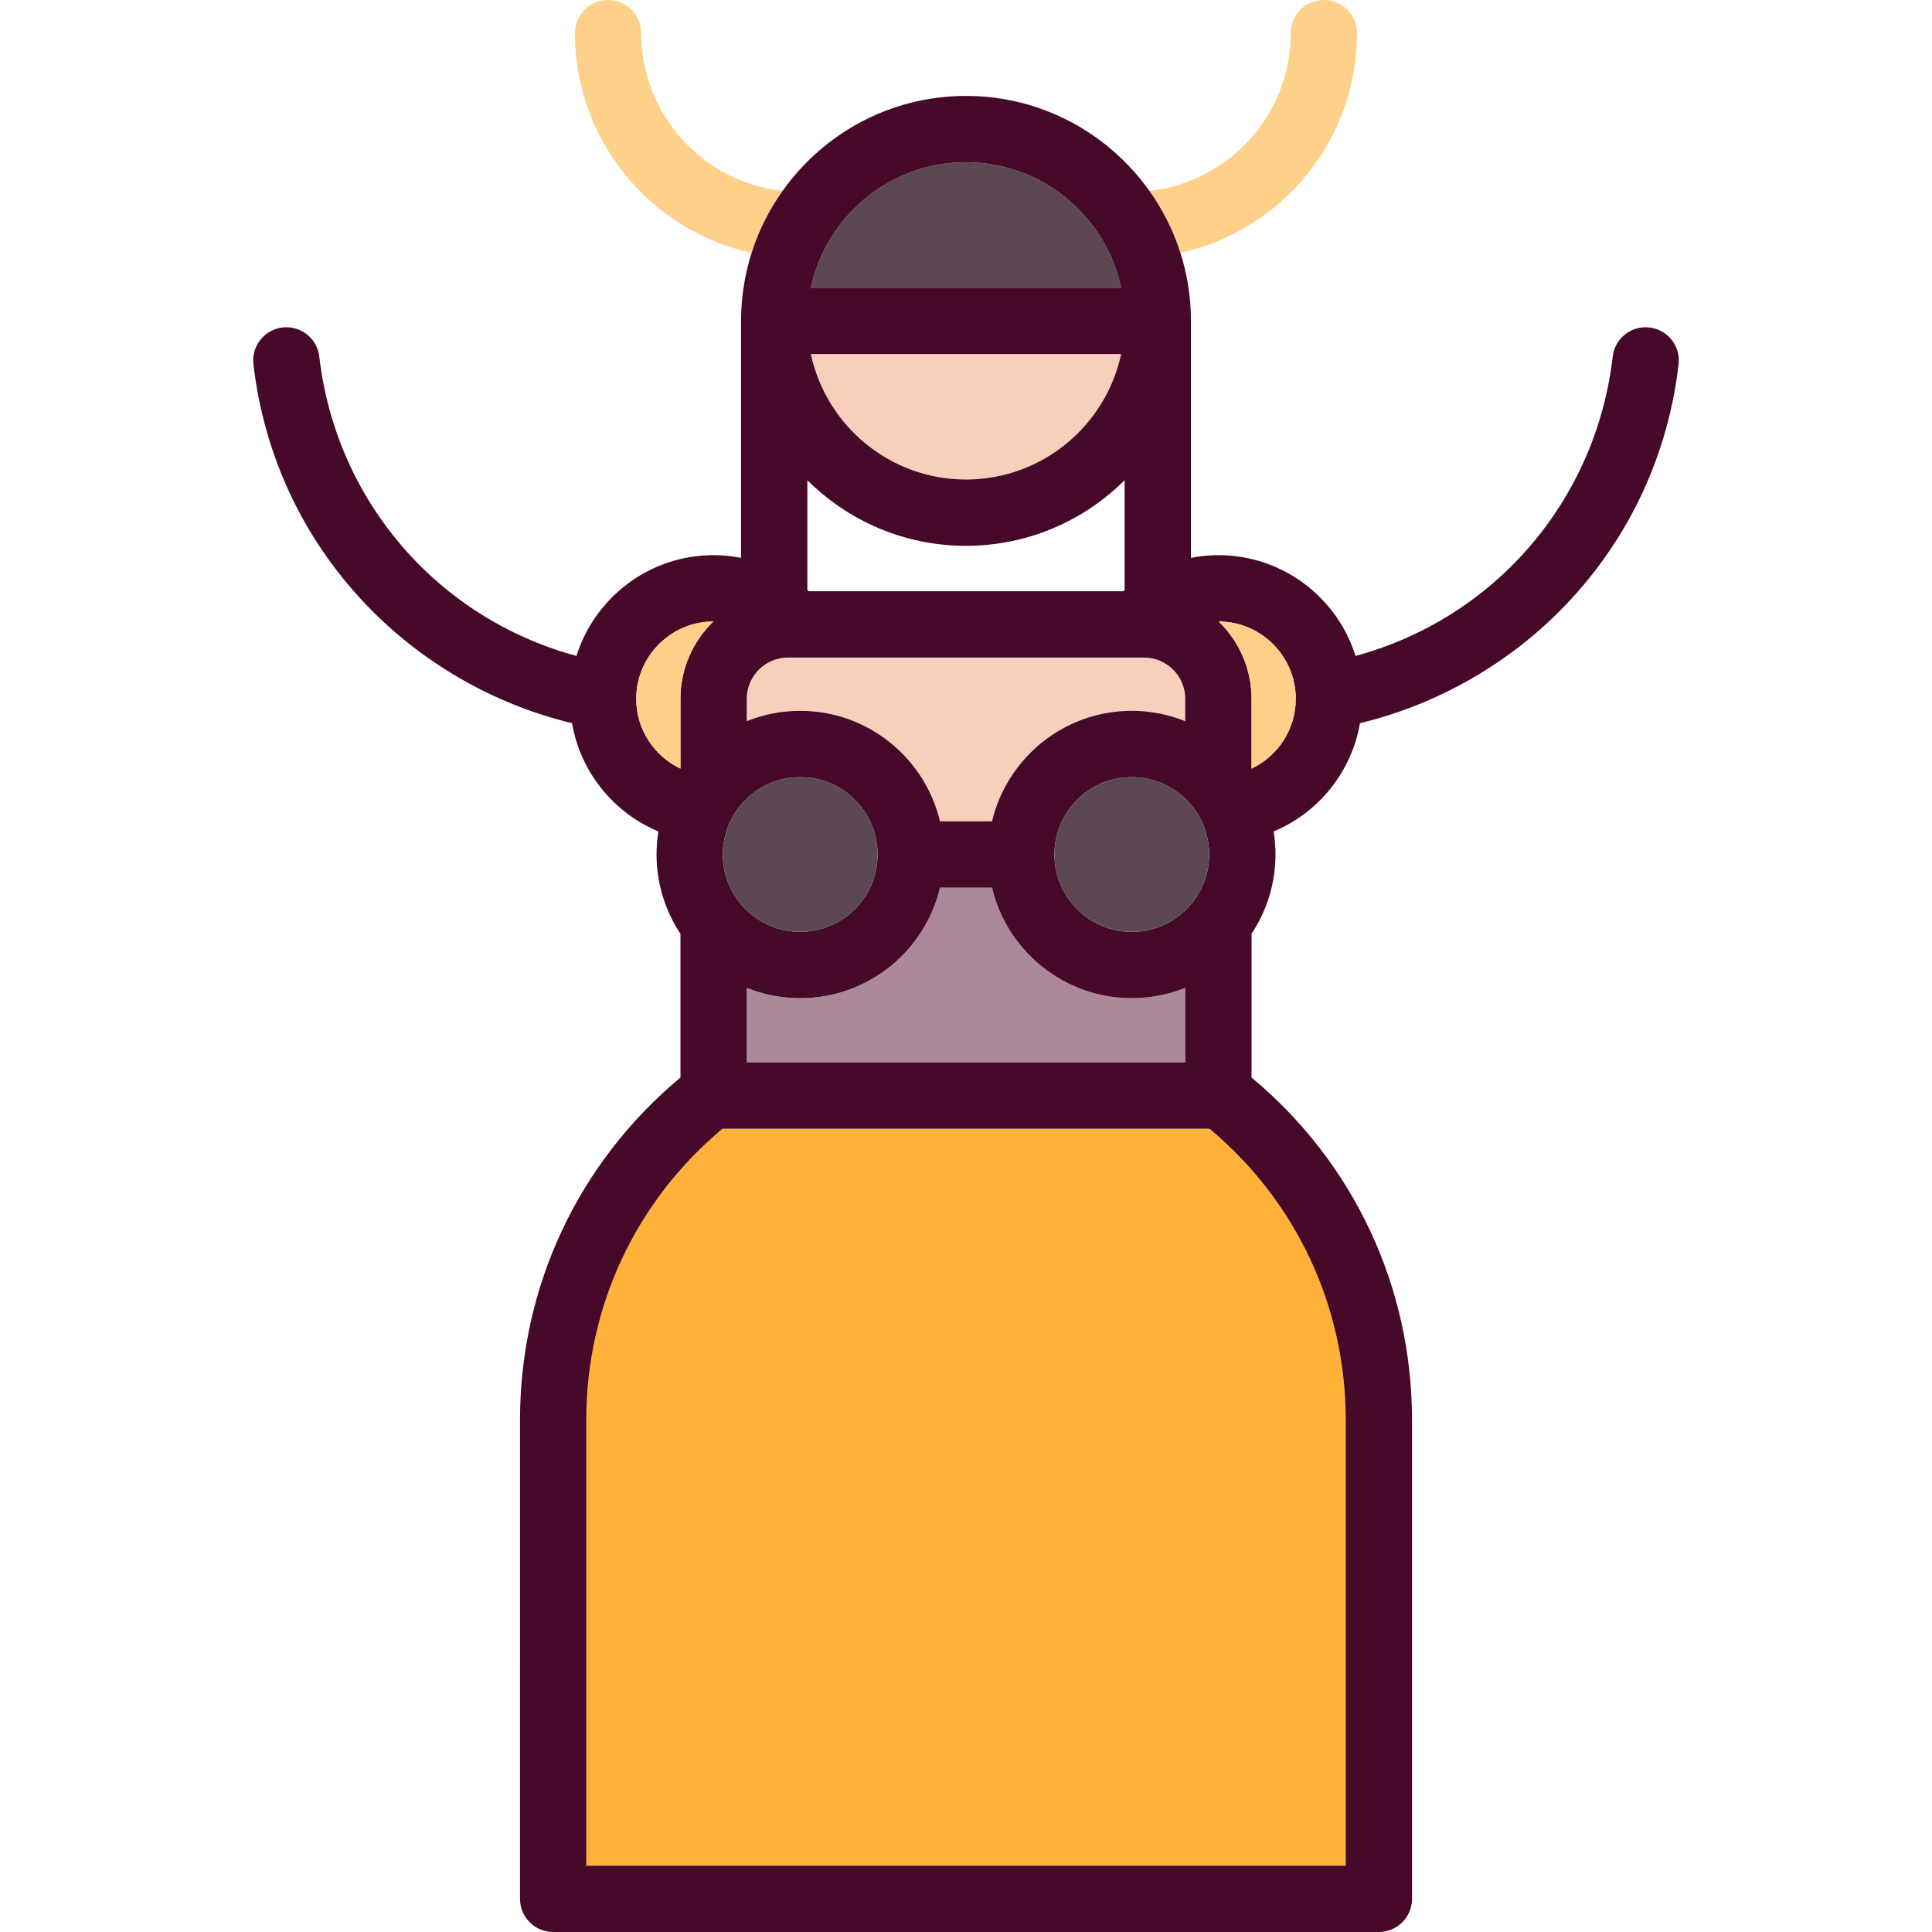 <?xml version="1.0" encoding="iso-8859-1"?>
<!-- Uploaded to: SVG Repo, www.svgrepo.com, Generator: SVG Repo Mixer Tools -->
<svg height="800px" width="800px" version="1.1" id="Capa_1" xmlns="http://www.w3.org/2000/svg" xmlns:xlink="http://www.w3.org/1999/xlink" 
	 viewBox="0 0 437 437" xml:space="preserve">
<g>
	<path style="fill:#F7D0BC;" d="M168.91,158.07v5.051c3.74-1.505,7.818-2.341,12.09-2.341c15.339,0,28.221,10.685,31.617,25h11.766
		c3.396-14.315,16.278-25,31.617-25c4.272,0,8.35,0.837,12.09,2.341v-5.051c0-5.15-4.19-9.34-9.34-9.34h-1.636h-77.228h-1.636
		C173.1,148.73,168.91,152.92,168.91,158.07z"/>
	<path style="fill:#AB899B;" d="M224.383,200.78h-11.766c-3.396,14.315-16.278,25-31.617,25c-4.272,0-8.35-0.837-12.09-2.341v16.878
		h99.18v-16.878c-3.74,1.505-7.818,2.341-12.09,2.341C240.661,225.78,227.779,215.095,224.383,200.78z"/>
	<path style="fill:#FFB13A;" d="M273.581,255.316h-110.16c-19.618,16.389-30.802,40.213-30.802,65.876V422h171.764V321.192
		C304.383,295.529,293.199,271.705,273.581,255.316z"/>
	<path style="fill:#FFD089;" d="M145.045,7.5c0-4.142-3.358-7.5-7.5-7.5s-7.5,3.358-7.5,7.5c0,24.307,17.135,44.677,39.957,49.695
		c1.61-5.064,3.998-9.78,7.013-14.022C159.063,41.212,145.045,25.964,145.045,7.5z"/>
	<path style="fill:#FFD089;" d="M306.955,7.5c0-4.142-3.358-7.5-7.5-7.5s-7.5,3.358-7.5,7.5c0,18.465-14.019,33.713-31.973,35.673
		c3.016,4.242,5.405,8.959,7.015,14.022C289.82,52.177,306.955,31.807,306.955,7.5z"/>
	<path style="fill:#F7D0BC;" d="M218.492,108.461c17.217,0,31.635-12.182,35.096-28.375h-70.175
		C186.871,96.279,201.283,108.461,218.492,108.461z"/>
	<path style="fill:#5C4853;" d="M218.492,36.695c-17.21,0-31.623,12.19-35.081,28.392h70.177
		C250.13,48.885,235.71,36.695,218.492,36.695z"/>
	<path style="fill:#460929;" d="M373.094,74.07c-4.121-0.472-7.837,2.472-8.314,6.586c-3.792,32.718-26.841,59.217-58.17,67.711
		c-4.136-13.196-16.478-22.798-31.02-22.798c-2.098,0-4.175,0.214-6.207,0.611V72.586c0-5.364-0.84-10.533-2.385-15.392
		c-1.61-5.063-3.999-9.78-7.015-14.022c-9.231-12.983-24.383-21.478-41.49-21.478c-17.102,0-32.249,8.494-41.477,21.478
		c-3.015,4.242-5.403,8.959-7.013,14.022c-1.545,4.858-2.384,10.028-2.384,15.392v53.595c-2.032-0.397-4.109-0.612-6.208-0.612
		c-14.542,0-26.884,9.602-31.02,22.798c-31.33-8.495-54.378-34.994-58.17-67.711c-0.477-4.114-4.196-7.062-8.314-6.586
		c-4.114,0.477-7.063,4.199-6.586,8.314c2.37,20.445,11.078,39.141,25.182,54.065c12.607,13.34,29.121,22.859,46.885,27.126
		c1.9,11.087,9.429,20.274,19.537,24.497c-0.275,1.697-0.423,3.436-0.423,5.208c0,6.622,1.995,12.785,5.41,17.928v32.519
		c-23.109,19.25-36.292,47.27-36.292,77.466V429.5c0,4.142,3.358,7.5,7.5,7.5h186.764c4.142,0,7.5-3.358,7.5-7.5V321.192
		c0-30.197-13.183-58.218-36.293-77.467v-32.518c3.415-5.143,5.41-11.305,5.41-17.928c0-1.773-0.148-3.512-0.423-5.208
		c10.107-4.223,17.636-13.41,19.537-24.497c17.763-4.267,34.278-13.786,46.885-27.126c14.104-14.924,22.812-33.62,25.182-54.065
		C380.157,78.269,377.208,74.547,373.094,74.07z M304.383,422H132.619V321.192c0-25.663,11.184-49.487,30.802-65.876h110.16
		c19.619,16.389,30.802,40.212,30.802,65.876V422z M143.91,158.07c0-9.631,7.822-17.468,17.446-17.497
		c-4.586,4.429-7.446,10.634-7.446,17.497v15.787C148.008,171.042,143.91,165.033,143.91,158.07z M273.5,193.28
		c0,9.649-7.851,17.5-17.5,17.5s-17.5-7.851-17.5-17.5s7.851-17.5,17.5-17.5S273.5,183.63,273.5,193.28z M181,175.78
		c9.649,0,17.5,7.851,17.5,17.5s-7.851,17.5-17.5,17.5s-17.5-7.851-17.5-17.5S171.351,175.78,181,175.78z M257.114,148.73h1.636
		c5.15,0,9.34,4.19,9.34,9.34v5.051c-3.74-1.505-7.818-2.341-12.09-2.341c-15.339,0-28.221,10.685-31.617,25h-11.766
		c-3.396-14.315-16.278-25-31.617-25c-4.272,0-8.35,0.837-12.09,2.341v-5.051c0-5.15,4.19-9.34,9.34-9.34h1.636H257.114z
		 M268.09,240.316h-99.18v-16.878c3.74,1.505,7.818,2.341,12.09,2.341c15.339,0,28.221-10.685,31.617-25h11.766
		c3.396,14.315,16.278,25,31.617,25c4.272,0,8.35-0.837,12.09-2.341V240.316z M275.644,140.573
		c9.624,0.03,17.446,7.866,17.446,17.497c0,6.963-4.098,12.972-10,15.787V158.07C283.09,151.206,280.23,145.001,275.644,140.573z
		 M218.492,36.695c17.218,0,31.638,12.19,35.096,28.392h-70.177C186.869,48.885,201.282,36.695,218.492,36.695z M253.588,80.086
		c-3.46,16.192-17.879,28.375-35.096,28.375c-17.209,0-31.621-12.182-35.08-28.375H253.588z M182.618,133.069v-24.448
		c9.206,9.165,21.889,14.839,35.875,14.839c13.992,0,26.682-5.676,35.891-14.844v24.452c0,0.126,0.013,0.249,0.019,0.374
		c-0.113,0.097-0.229,0.188-0.341,0.287h-71.121c-0.111-0.098-0.228-0.19-0.34-0.287
		C182.605,133.318,182.618,133.196,182.618,133.069z"/>
	<path style="fill:#FFD089;" d="M293.09,158.07c0-9.631-7.822-17.468-17.446-17.497c4.586,4.429,7.446,10.634,7.446,17.497v15.787
		C288.992,171.042,293.09,165.033,293.09,158.07z"/>
	<path style="fill:#FFD089;" d="M153.91,158.07c0-6.864,2.86-13.068,7.446-17.497c-9.624,0.03-17.446,7.866-17.446,17.497
		c0,6.963,4.098,12.972,10,15.787V158.07z"/>
	<path style="fill:#5C4853;" d="M181,210.78c9.649,0,17.5-7.851,17.5-17.5s-7.851-17.5-17.5-17.5s-17.5,7.851-17.5,17.5
		S171.351,210.78,181,210.78z"/>
	<path style="fill:#5C4853;" d="M256,175.78c-9.649,0-17.5,7.851-17.5,17.5s7.851,17.5,17.5,17.5s17.5-7.851,17.5-17.5
		S265.649,175.78,256,175.78z"/>
</g>
</svg>
